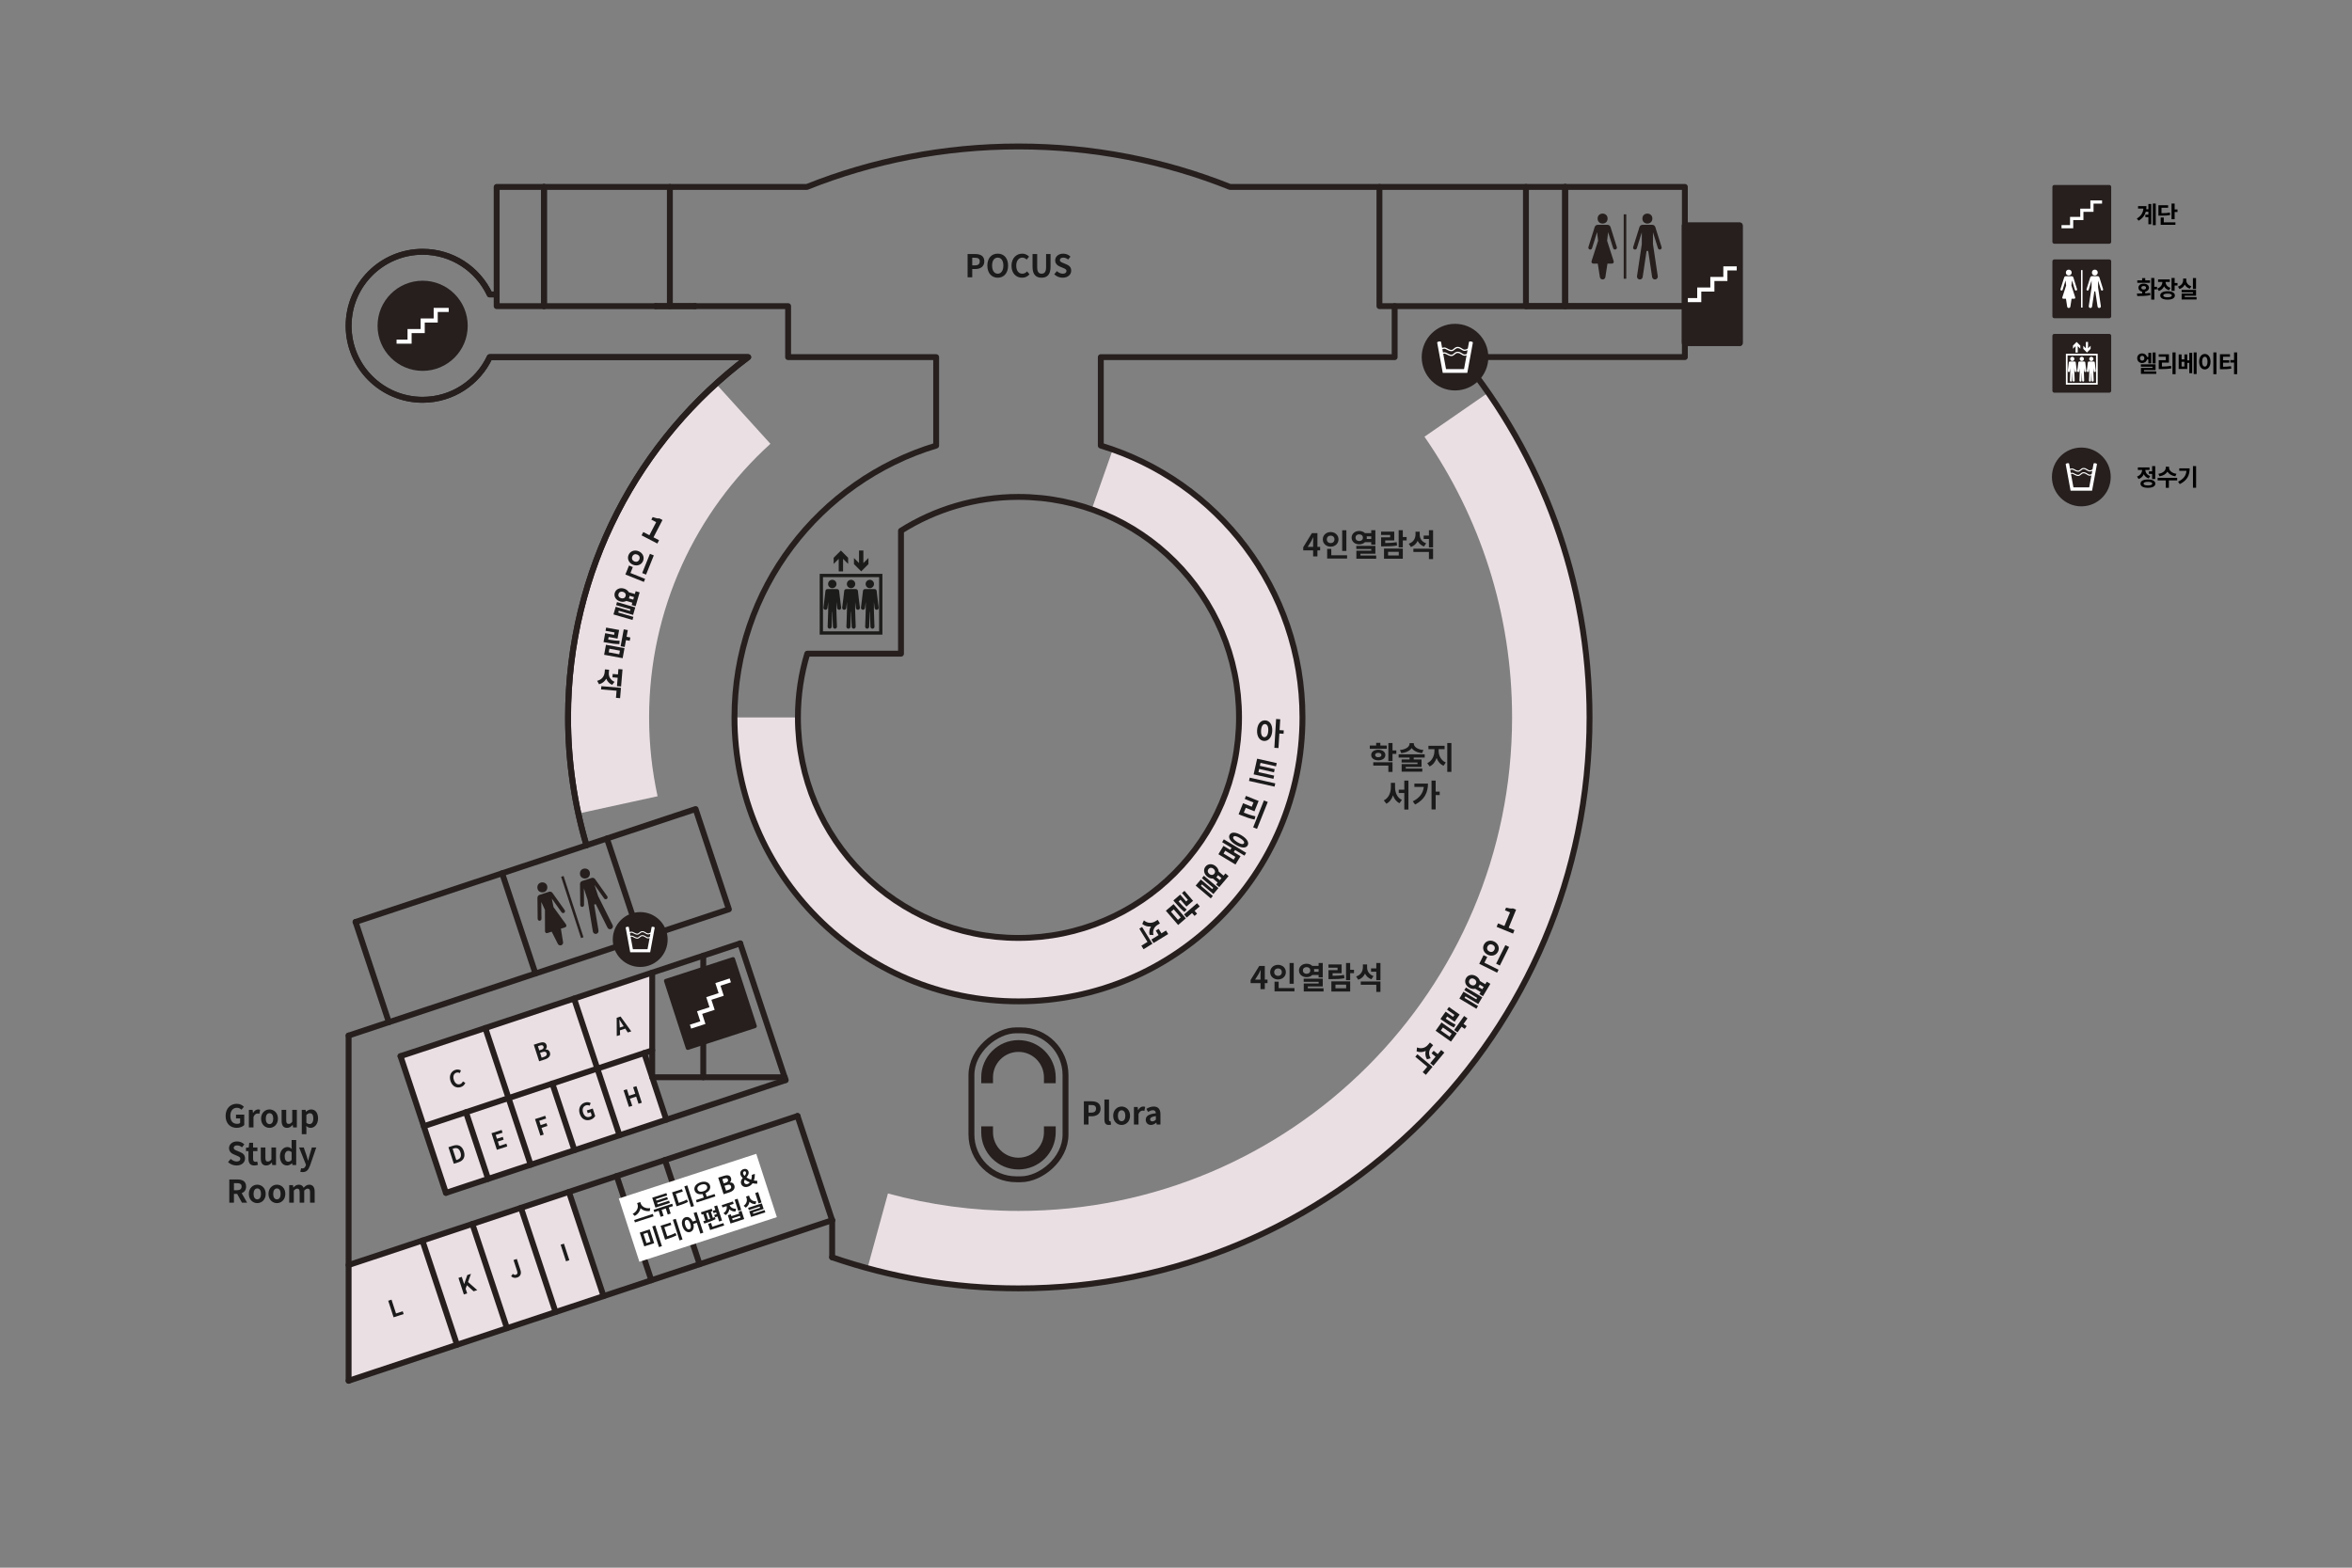 <?xml version="1.0" encoding="UTF-8"?><svg id="_레이어_1" xmlns="http://www.w3.org/2000/svg" viewBox="0 0 600 400"><rect x="0" y="0" width="600" height="400" fill="#808080" stroke="none"/><defs><style>.cls-1,.cls-2,.cls-3{fill:none;}.cls-4,.cls-5{fill:#261f1e;}.cls-6{fill:#eadfe3;}.cls-2{stroke-linecap:square;stroke-width:3px;}.cls-2,.cls-3,.cls-5{stroke:#261f1e;stroke-linejoin:round;}.cls-7{fill:#fff;}.cls-8{fill:#1c1c1b;}.cls-3{stroke-width:1.5px;}.cls-3,.cls-5{stroke-linecap:round;}.cls-9{fill:#1b1b1b;}</style></defs><rect class="cls-5" x="524.07" y="47.695" width="14" height="14"/><polygon class="cls-7" points="528.883 58.247 525.898 58.247 525.898 57.437 528.073 57.437 528.073 55.338 530.676 55.338 530.676 53.24 533.257 53.24 533.257 51.142 536.242 51.142 536.242 51.953 534.067 51.953 534.067 54.051 531.486 54.051 531.486 56.149 528.883 56.149 528.883 58.247"/><rect class="cls-5" x="524.07" y="85.695" width="14" height="14"/><polygon class="cls-7" points="529.474 89.949 529.474 88.326 528.818 88.982 528.818 88.187 529.756 87.25 530.693 88.187 530.693 88.982 530.036 88.326 530.036 89.949 529.474 89.949"/><polygon class="cls-7" points="532.665 87.25 532.665 88.873 533.321 88.217 533.321 89.012 532.384 89.949 531.447 89.012 531.447 88.217 532.103 88.873 532.103 87.25 532.665 87.25"/><path class="cls-7" d="M529.788,94.631l-.125-1.007-.136-1.156c-.017-.143-.146-.229-.29-.229-.071,0-1.123.002-1.19,0-.144-.005-.273.086-.29.229l-.136,1.156-.125,1.007c-.018.143.084.273.227.291.143.018.274-.084.291-.227l.099-.792v.995c0,.005.001.01.001.015,0,.002,0,.004,0,.006l-.036,1.164-.038,1.015c-.006.144.107.265.251.271.144.005.265-.107.271-.251l.034-.908s.001-.004.001-.007l.003-.101.009-.251c0-.006,0-.012-.001-.018l.02-.643h.03l.02.643c0,.006-.001.012-.001.018l.01.251.003.101s0,.005.001.007l.034.908c.005.144.127.256.271.251.144-.006.256-.127.251-.271l-.038-1.015-.036-1.164s0-.004,0-.006c0-.005.001-.01.001-.015v-.996l.098.792c.018.143.148.245.291.227.143-.018.244-.148.227-.291Z"/><path class="cls-7" d="M528.642,92.125c.3,0,.543-.243.543-.543s-.243-.543-.543-.543-.543.243-.543.543.243.543.543.543Z"/><path class="cls-7" d="M532.216,94.631l-.125-1.007-.136-1.156c-.017-.143-.146-.229-.29-.229-.071,0-1.123.002-1.19,0-.144-.005-.273.086-.29.229l-.136,1.156-.125,1.007c-.018.143.084.273.227.291.143.018.274-.084.291-.227l.099-.792v.995c0,.005.001.01.001.015,0,.002,0,.004,0,.006l-.036,1.164-.038,1.015c-.006.144.107.265.251.271.144.005.265-.107.271-.251l.034-.908s.001-.004.001-.007l.003-.101.009-.251c0-.006,0-.012-.001-.018l.02-.643h.03l.02.643c0,.006-.001.012-.001.018l.01.251.003.101s0,.005.001.007l.034.908c.005.144.127.256.271.251.144-.006.256-.127.251-.271l-.038-1.015-.036-1.164s0-.004,0-.006c0-.005.001-.01.001-.015v-.996l.098.792c.018.143.148.245.291.227.143-.018.244-.148.227-.291Z"/><path class="cls-7" d="M531.07,92.125c.3,0,.543-.243.543-.543s-.243-.543-.543-.543-.543.243-.543.543.243.543.543.543Z"/><path class="cls-7" d="M534.644,94.631l-.125-1.007-.136-1.156c-.017-.143-.146-.229-.29-.229-.071,0-1.123.002-1.19,0-.144-.005-.273.086-.29.229l-.136,1.156-.125,1.007c-.018.143.084.273.227.291.143.018.274-.084.291-.227l.099-.792v.995c0,.005.001.01.001.015,0,.002,0,.004,0,.006l-.036,1.164-.038,1.015c-.006.144.107.265.251.271.144.005.265-.107.271-.251l.034-.908s.001-.004.001-.007l.003-.101.009-.251c0-.006,0-.012-.001-.018l.02-.643h.03l.02.643c0,.006-.001.012-.001.018l.01.251.003.101s0,.005.001.007l.034.908c.005.144.127.256.271.251.144-.006.256-.127.251-.271l-.038-1.015-.036-1.164s0-.004,0-.006c0-.005.001-.01.001-.015v-.996l.098.792c.018.143.148.245.291.227.143-.018.244-.148.227-.291Z"/><path class="cls-7" d="M533.498,92.125c.3,0,.543-.243.543-.543s-.243-.543-.543-.543-.543.243-.543.543.243.543.543.543Z"/><path class="cls-7" d="M527.011,90.269v7.87h8.118v-7.87h-8.118ZM534.703,97.714h-7.267v-7.019h7.267v7.019Z"/><rect class="cls-5" x="524.07" y="66.695" width="14" height="14"/><path d="M548.054,52.056h.738v5.163h-.738v-1.811h-.768v-.636h.768v-.749h-.665c-.246.911-.798,1.679-1.829,2.29l-.45-.552c1.092-.665,1.571-1.463,1.673-2.542h-1.36v-.63h2.146c0,.282-.019.546-.048.804h.533v-1.338ZM549.937,51.93v5.529h-.749v-5.529h.749Z"/><path d="M553.609,54.851c-.678.149-1.308.18-2.53.18h-.462v-2.656h2.471v.63h-1.686v1.391c.983-.006,1.529-.042,2.129-.168l.078.624ZM551.984,56.734h2.969v.63h-3.761v-1.854h.792v1.224ZM555.486,53.442v.647h-.731v1.841h-.792v-3.993h.792v1.505h.731Z"/><path d="M547.257,74.855c.426-.024.852-.055,1.247-.114l.06.569c-1.163.229-2.404.229-3.34.229l-.096-.642c.396,0,.852,0,1.337-.013v-.468c-.576-.12-.953-.491-.953-1.001,0-.618.558-1.038,1.349-1.038s1.35.42,1.35,1.038c0,.51-.378.881-.953,1.001v.438ZM548.479,72.162h-3.25v-.623h1.235v-.582h.792v.582h1.223v.623ZM546.86,73.865c.36,0,.6-.155.6-.449,0-.282-.239-.438-.6-.438s-.6.155-.6.438c0,.294.24.449.6.449ZM550.267,73.836h-.689v2.62h-.792v-5.522h.792v2.248h.689v.654Z"/><path d="M553.321,74.051c-.605-.181-1.025-.546-1.265-1.002-.246.546-.684.983-1.332,1.193l-.396-.617c.894-.3,1.289-1.002,1.302-1.691h-1.098v-.636h2.986v.636h-1.079c.012.63.39,1.247,1.259,1.505l-.378.612ZM554.814,75.388c0,.672-.719,1.067-1.864,1.067-1.151,0-1.871-.396-1.871-1.067,0-.678.72-1.079,1.871-1.079,1.146,0,1.864.401,1.864,1.079ZM554.029,75.388c0-.317-.378-.468-1.079-.468-.708,0-1.086.15-1.086.468,0,.312.378.462,1.086.462.701,0,1.079-.15,1.079-.462ZM555.486,72.204v.648h-.731v1.361h-.792v-3.28h.792v1.271h.731Z"/><path d="M558.639,73.655c-.63-.186-1.056-.569-1.302-1.049-.252.521-.701.941-1.35,1.14l-.384-.618c.918-.282,1.319-.978,1.319-1.649v-.413h.804v.413c0,.654.396,1.296,1.289,1.56l-.377.617ZM560.354,75.802v.611h-3.814v-1.517h2.891v-.324h-2.896v-.605h3.683v1.493h-2.891v.342h3.028ZM560.209,73.721h-.791v-2.782h.791v2.782Z"/><path d="M547.694,91.705c-.126.563-.6.924-1.229.924-.731,0-1.26-.504-1.26-1.235,0-.72.528-1.224,1.26-1.224.624,0,1.098.354,1.229.905h.354v-1.043h.737v2.687h-.737v-1.014h-.354ZM546.465,92.011c.336,0,.563-.228.563-.617,0-.384-.228-.6-.563-.6-.324,0-.552.216-.552.6,0,.39.228.617.552.617ZM550.069,94.776v.612h-3.916v-1.523h2.95v-.3h-2.963v-.612h3.754v1.487h-2.95v.336h3.125ZM549.895,92.743h-.749v-2.812h.749v2.812Z"/><path d="M551.511,93.529c.84-.006,1.535-.048,2.314-.18l.084.642c-.899.155-1.709.191-2.71.191h-.498v-2.272h1.793v-.882h-1.799v-.629h2.608v2.135h-1.793v.995ZM555.001,89.924v5.541h-.792v-5.541h.792Z"/><path d="M558.494,90.027h.738v5.187h-.738v-2.626h-.516v1.559h-2.194v-3.718h.743v1.271h.72v-1.266h.731v1.518h.516v-1.925ZM557.247,92.323h-.72v1.193h.72v-1.193ZM560.365,89.924v5.523h-.749v-5.523h.749Z"/><path d="M563.906,92.281c0,1.217-.618,1.979-1.451,1.979s-1.451-.762-1.451-1.979.617-1.967,1.451-1.967,1.451.755,1.451,1.967ZM561.766,92.281c0,.821.281,1.259.689,1.259s.689-.438.689-1.259c0-.815-.282-1.254-.689-1.254s-.689.438-.689,1.254ZM565.423,89.924v5.541h-.791v-5.541h.791Z"/><path d="M567.104,93.576c.744-.006,1.35-.036,2.027-.144l.072.636c-.798.126-1.506.144-2.435.144h-.45v-3.82h2.555v.636h-1.77v.899h1.583v.618h-1.583v1.031ZM570.703,89.924v5.541h-.792v-2.956h-.947v-.636h.947v-1.949h.792Z"/><path d="M548.132,122.07c-.6-.198-1.014-.588-1.253-1.073-.24.558-.678,1.008-1.319,1.224l-.402-.624c.876-.306,1.277-1.008,1.302-1.697h-1.086v-.636h2.969v.636h-1.073c.023.63.407,1.277,1.247,1.554l-.384.617ZM549.829,123.401c0,.672-.72,1.062-1.889,1.062-1.176,0-1.896-.39-1.896-1.062s.72-1.062,1.896-1.062c1.169,0,1.889.391,1.889,1.062ZM549.037,123.401c0-.312-.378-.461-1.097-.461-.726,0-1.104.149-1.104.461s.378.462,1.104.462c.719,0,1.097-.149,1.097-.462ZM549.014,120.265v-1.331h.791v3.286h-.791v-1.313h-.828v-.642h.828Z"/><path d="M555.402,122.579h-2.116v1.883h-.792v-1.883h-2.081v-.642h4.989v.642ZM554.923,121.529c-.966-.144-1.655-.593-2.009-1.187-.354.594-1.05,1.043-2.015,1.187l-.3-.635c1.259-.175,1.889-.888,1.889-1.535v-.265h.846v.265c0,.642.636,1.36,1.889,1.535l-.3.635Z"/><path d="M558.584,119.503c0,1.691-.569,3.07-2.53,4.018l-.414-.623c1.409-.678,2.021-1.542,2.135-2.765h-1.841v-.63h2.65ZM560.228,118.927v5.523h-.798v-5.523h.798Z"/><circle class="cls-7" cx="527.744" cy="69.544" r=".741"/><circle class="cls-7" cx="534.392" cy="69.544" r=".741"/><path class="cls-7" d="M536.316,74.133h0c.149-.047.232-.206.185-.355l-.935-2.982c-.06-.192-.238-.323-.439-.323h-1.471c-.201,0-.379.131-.439.323l-.935,2.982c-.047.149.036.308.185.355h0c.149.047.308-.036.355-.185l.739-2.358h0v1.751l-.712,4.759c-.035.232.125.448.357.483h0c.232.035.448-.125.483-.357l.579-3.87h.246l.579,3.87c.035.232.251.392.483.357h0c.232-.035.392-.251.357-.483l-.712-4.759v-1.751l.739,2.358c.047.149.206.232.355.185Z"/><path class="cls-7" d="M529.854,73.778l-.935-2.982c-.06-.192-.238-.323-.439-.323h-1.471c-.201,0-.379.131-.439.322l-.93,2.967c-.046.146.023.312.166.365.153.057.321-.026.369-.181l.749-2.388.151,1.283-.975,3.036c-.056.174.074.353.257.353h.671l.311,2.008c.031.201.204.349.407.349h0c.203,0,.376-.148.407-.349l.311-2.008h.668c.183,0,.313-.178.257-.353l-.975-3.036.151-1.283.745,2.377c.044.141.187.235.332.204.166-.035.262-.204.212-.362Z"/><path class="cls-7" d="M531.261,68.913v9.564h-.382v-9.564h.382Z"/><circle class="cls-5" cx="530.95" cy="121.695" r="7"/><path class="cls-7" d="M534.075,118.307l-.269,1.461c-.177.111-.446.245-.717.245-.2,0-.381-.117-.591-.253-.259-.168-.552-.358-.95-.358s-.643.21-.856.395c-.178.154-.331.287-.556.287-.296,0-.616-.17-.899-.321-.234-.125-.436-.232-.607-.232-.226,0-.414.045-.561.1l-.244-1.324c-.045-.243-.904-.093-.859.149l1.244,6.749h5.48l1.244-6.749c.045-.243-.814-.392-.859-.149ZM528.63,119.813c.1,0,.29.101.474.199.297.158.665.354,1.032.354.33,0,.548-.189.741-.356.193-.168.376-.326.671-.326.315,0,.56.159.797.313.226.147.46.299.744.299.236,0,.464-.077.651-.168l-.156.844c-.148.069-.322.124-.496.124-.2,0-.381-.117-.591-.253-.259-.168-.552-.358-.95-.358s-.643.21-.856.395c-.178.154-.331.287-.556.287-.296,0-.616-.17-.899-.321-.234-.125-.436-.232-.607-.232-.138,0-.263.017-.372.043l-.137-.742c.125-.052.297-.101.509-.101ZM530.95,124.358h-2.01l-.631-3.424c.093-.023.201-.039.321-.039.1,0,.29.101.474.199.297.158.665.354,1.032.354.33,0,.548-.189.741-.356.193-.168.376-.326.671-.326.315,0,.56.159.797.313.226.147.46.299.744.299.151,0,.299-.032.435-.079l-.564,3.06h-2.01Z"/><polygon class="cls-6" points="153.96 330.713 145.128 304.115 88.931 322.774 88.931 352.305 153.96 330.713"/><polygon class="cls-6" points="102.172 269.481 166.383 248.162 166.383 268.008 164.331 268.689 169.98 285.701 113.758 304.367 102.172 269.481"/><path class="cls-6" d="M196.536,113.239c-19.008,17.239-30.946,42.131-30.946,69.813,0,6.904.75,13.632,2.159,20.114l-20.209,4.415c-1.719-7.904-2.628-16.11-2.628-24.529,0-33.757,14.563-64.107,37.742-85.129l13.882,15.316Z"/><path class="cls-6" d="M379.641,100.186c16.3,23.525,25.855,52.079,25.855,82.866,0,80.458-65.224,145.681-145.681,145.681-13.336,0-26.252-1.796-38.524-5.153l5.227-19.067c10.607,2.901,21.77,4.459,33.297,4.459,69.544,0,125.92-56.376,125.92-125.92,0-26.611-8.262-51.289-22.351-71.624l16.257-11.242Z"/><path class="cls-6" d="M283.866,114.71l-5.373,15.266c21.89,7.704,37.586,28.552,37.586,53.076,0,31.074-25.191,56.265-56.265,56.265s-56.265-25.191-56.265-56.265h-16.183c0,40.012,32.436,72.448,72.448,72.448s72.448-32.436,72.448-72.448c0-31.578-20.21-58.422-48.396-68.342Z"/><circle class="cls-4" cx="408.828" cy="55.77" r="1.273"/><circle class="cls-4" cx="420.249" cy="55.77" r="1.273"/><path class="cls-4" d="M423.555,63.655h0c.256-.08.399-.353.319-.61l-1.606-5.123c-.103-.33-.409-.554-.754-.554h-2.527c-.346,0-.651.224-.754.554l-1.606,5.123c-.08.256.062.529.319.61h0c.256.08.529-.062.61-.319l1.27-4.051h0v3.008l-1.223,8.176c-.06.399.215.77.614.83h0c.399.06.77-.215.83-.614l.994-6.649h.422l.994,6.649c.06.399.431.673.83.614h0c.399-.06.673-.431.614-.83l-1.223-8.176v-3.008l1.27,4.051c.08.256.353.399.61.319Z"/><path class="cls-4" d="M412.452,63.045l-1.606-5.123c-.103-.33-.409-.554-.754-.554h-2.527c-.346,0-.651.224-.754.554l-1.598,5.097c-.079.251.039.536.286.627.263.098.551-.046.634-.31l1.287-4.103.259,2.204-1.675,5.216c-.096.3.127.606.442.606h1.153l.534,3.449c.053.345.35.599.699.599h0c.349,0,.646-.254.699-.599l.534-3.449h1.147c.315,0,.538-.306.442-.606l-1.675-5.216.259-2.204,1.28,4.083c.076.242.321.403.57.351.285-.06.45-.35.365-.622Z"/><path class="cls-4" d="M414.87,54.687v16.431h-.657v-16.431h.657Z"/><rect class="cls-5" x="429.813" y="57.528" width="14" height="30"/><polygon class="cls-7" points="434.001 77.095 430.163 77.095 430.163 76.054 432.96 76.054 432.96 73.356 436.306 73.356 436.306 70.659 439.624 70.659 439.624 67.961 443.463 67.961 443.463 69.003 440.666 69.003 440.666 71.7 437.348 71.7 437.348 74.398 434.001 74.398 434.001 77.095"/><polyline class="cls-3" points="88.931 264.224 185.943 232.011 177.45 206.433 90.708 235.235"/><line class="cls-3" x1="128.099" y1="222.82" x2="136.592" y2="248.397"/><line class="cls-3" x1="90.708" y1="235.235" x2="99.201" y2="260.813"/><line class="cls-3" x1="212.285" y1="311.346" x2="88.931" y2="352.305"/><line class="cls-3" x1="203.454" y1="284.748" x2="88.931" y2="322.774"/><line class="cls-3" x1="169.638" y1="295.976" x2="178.469" y2="322.574"/><line class="cls-3" x1="157.327" y1="300.064" x2="166.158" y2="326.662"/><line class="cls-3" x1="145.131" y1="304.113" x2="153.963" y2="330.711"/><line class="cls-3" x1="132.897" y1="308.176" x2="141.729" y2="334.773"/><line class="cls-3" x1="120.499" y1="312.289" x2="129.33" y2="338.886"/><line class="cls-3" x1="107.752" y1="316.525" x2="116.584" y2="343.122"/><rect class="cls-3" x="429.813" y="57.528" width="14" height="30"/><path class="cls-3" d="M229.847,135.423c8.677-5.471,18.952-8.636,29.968-8.636,31.074,0,56.265,25.191,56.265,56.265s-25.191,56.265-56.265,56.265-56.265-25.191-56.265-56.265c0-5.655.834-11.116,2.387-16.265h23.911s0-31.364,0-31.364Z"/><polyline class="cls-3" points="399.271 47.695 399.271 78.109 429.813 78.109"/><path class="cls-3" d="M149.61,215.677c-3.057-10.342-4.698-21.292-4.698-32.625,0-37.589,18.05-70.963,45.955-91.926h-65.939c-3.012,6.431-9.542,10.885-17.112,10.885-10.43,0-18.885-8.455-18.885-18.885s8.455-18.885,18.885-18.885c7.57,0,14.1,4.454,17.112,10.885h1.773"/><line class="cls-3" x1="154.826" y1="213.945" x2="163.319" y2="239.523"/><polyline class="cls-3" points="389.271 47.695 389.271 78.109 351.9 78.109 351.9 47.695"/><line class="cls-3" x1="170.885" y1="47.695" x2="170.885" y2="78.109"/><line class="cls-3" x1="138.768" y1="47.695" x2="138.768" y2="78.109"/><line class="cls-3" x1="389.271" y1="78.109" x2="399.271" y2="78.109"/><line class="cls-3" x1="167.294" y1="78.109" x2="177.294" y2="78.109"/><path class="cls-3" d="M177.294,78.109h23.755v13.017h37.765v22.568c-29.772,9.002-51.448,36.648-51.448,69.358,0,40.012,32.436,72.448,72.448,72.448s72.448-32.436,72.448-72.448c0-32.709-21.676-60.355-51.447-69.357h0v-22.568h74.962v-13.017"/><line class="cls-3" x1="200.414" y1="275.593" x2="188.831" y2="240.709"/><line class="cls-3" x1="212.285" y1="311.346" x2="203.454" y2="284.748"/><line class="cls-3" x1="200.414" y1="275.593" x2="113.758" y2="304.367"/><line class="cls-3" x1="102.172" y1="269.481" x2="188.831" y2="240.709"/><line class="cls-3" x1="108.106" y1="287.355" x2="166.383" y2="268.008"/><line class="cls-3" x1="146.448" y1="254.78" x2="158.031" y2="289.665"/><line class="cls-3" x1="123.794" y1="262.302" x2="135.377" y2="297.187"/><line class="cls-3" x1="102.171" y1="269.481" x2="113.754" y2="304.367"/><line class="cls-3" x1="118.868" y1="283.782" x2="124.517" y2="300.794"/><line class="cls-3" x1="140.899" y1="276.467" x2="146.547" y2="293.479"/><line class="cls-3" x1="164.331" y1="268.689" x2="169.98" y2="285.701"/><polyline class="cls-3" points="200.189 274.868 166.383 274.868 166.383 248.162"/><line class="cls-3" x1="179.405" y1="274.868" x2="179.405" y2="243.839"/><path class="cls-3" d="M212.285,320.804c14.896,5.139,30.887,7.929,47.529,7.929,80.457,0,145.681-65.224,145.681-145.681,0-34.864-12.247-66.867-32.673-91.943h56.99v-43.415h-116.03c-16.69-6.661-34.902-10.324-53.969-10.324s-37.278,3.663-53.969,10.324h-79.144s0,30.415,0,30.415h40.593"/><line class="cls-3" x1="212.285" y1="320.803" x2="212.285" y2="311.346"/><line class="cls-3" x1="88.931" y1="264.224" x2="88.931" y2="352.305"/><rect class="cls-3" x="429.813" y="57.528" width="14" height="30"/><polyline class="cls-3" points="399.271 47.695 399.271 78.109 429.813 78.109"/><path class="cls-3" d="M149.61,215.677c-3.057-10.342-4.698-21.292-4.698-32.625,0-37.589,18.05-70.963,45.955-91.926h-65.939c-3.012,6.431-9.542,10.885-17.112,10.885-10.43,0-18.885-8.455-18.885-18.885s8.455-18.885,18.885-18.885c7.57,0,14.1,4.454,17.112,10.885h1.773"/><line class="cls-3" x1="138.768" y1="47.695" x2="138.768" y2="78.109"/><line class="cls-3" x1="389.271" y1="78.109" x2="399.271" y2="78.109"/><line class="cls-3" x1="167.294" y1="78.109" x2="177.294" y2="78.109"/><circle class="cls-1" cx="107.816" cy="83.126" r="18.885"/><circle class="cls-5" cx="107.816" cy="83.126" r="11"/><polygon class="cls-7" points="105.005 87.693 101.166 87.693 101.166 86.652 103.963 86.652 103.963 83.954 107.31 83.954 107.31 81.257 110.628 81.257 110.628 78.559 114.466 78.559 114.466 79.601 111.669 79.601 111.669 82.298 108.352 82.298 108.352 84.996 105.005 84.996 105.005 87.693"/><rect class="cls-5" x="172.225" y="247.05" width="18" height="18" transform="translate(-70.254 68.533) rotate(-18)"/><polygon class="cls-7" points="179.962 261.262 176.312 262.448 175.99 261.458 178.65 260.593 177.816 258.028 180.999 256.994 180.166 254.428 183.321 253.403 182.487 250.837 186.138 249.651 186.46 250.642 183.8 251.506 184.633 254.072 181.478 255.097 182.312 257.662 179.129 258.697 179.962 261.262"/><circle class="cls-4" cx="138.356" cy="226.413" r="1.273"/><circle class="cls-4" cx="149.218" cy="222.884" r="1.273"/><path class="cls-4" d="M154.798,229.36h0c.219-.156.27-.459.115-.678l-3.111-4.376c-.2-.282-.56-.401-.889-.294l-1.202.391-1.202.391c-.329.107-.55.415-.546.76l.056,5.369c.003.269.223.484.491.481h0c.269-.003.484-.223.481-.491l-.044-4.245h0l.93,2.861,1.364,8.154c.066.397.443.666.84.599h0c.397-.066.666-.443.599-.84l-1.109-6.631.401-.13,3,6.016c.18.361.618.507.979.327h0c.361-.18.507-.618.327-.979l-3.69-7.398-.93-2.861,2.46,3.46c.156.219.459.27.678.115Z"/><path class="cls-4" d="M144.051,232.212l-3.111-4.376c-.2-.282-.56-.401-.889-.294l-1.202.391-1.202.391c-.329.107-.55.415-.546.76l.055,5.341c.003.263.202.497.466.508.281.012.51-.214.508-.491l-.045-4.3.928,2.016.019,5.478c.001.315.308.537.607.44l1.097-.356,1.574,3.115c.157.311.518.461.85.354h0c.332-.108.535-.441.48-.786l-.558-3.445,1.091-.354c.299-.097.417-.458.233-.713l-3.205-4.443-.435-2.176,2.48,3.488c.147.207.43.284.65.157.252-.146.32-.472.155-.704Z"/><path class="cls-4" d="M143.768,223.515l5.078,15.627-.625.203-5.078-15.627.625-.203Z"/><circle class="cls-5" cx="371.18" cy="91.126" r="8"/><path class="cls-7" d="M374.751,87.255l-.308,1.669c-.202.127-.509.28-.82.28-.229,0-.436-.134-.675-.29-.295-.192-.63-.409-1.086-.409s-.734.24-.978.451c-.203.176-.378.328-.635.328-.338,0-.704-.195-1.027-.367-.268-.142-.499-.265-.694-.265-.258,0-.473.052-.641.114l-.279-1.513c-.051-.277-1.033-.107-.982.17l1.421,7.713h6.263l1.421-7.713c.051-.277-.93-.448-.982-.17ZM368.528,88.976c.114,0,.332.116.542.227.339.18.76.404,1.179.404.377,0,.627-.216.847-.407.221-.192.429-.373.767-.373.36,0,.64.182.911.357.259.168.526.342.851.342.27,0,.53-.088.744-.192l-.178.965c-.17.079-.368.142-.566.142-.229,0-.436-.134-.675-.29-.295-.192-.63-.409-1.086-.409s-.734.24-.978.451c-.203.176-.378.328-.635.328-.338,0-.704-.195-1.027-.367-.268-.142-.499-.265-.694-.265-.158,0-.3.019-.425.049l-.156-.848c.142-.06.339-.115.582-.115ZM371.18,94.171h-2.297l-.721-3.913c.107-.026.229-.044.367-.044.114,0,.332.116.542.227.339.18.76.404,1.179.404.377,0,.627-.216.847-.407.221-.192.429-.373.767-.373.36,0,.64.182.911.357.259.168.526.342.851.342.173,0,.342-.037.497-.09l-.645,3.497h-2.297Z"/><path class="cls-9" d="M276.497,281h1.943c1.311,0,2.318.464,2.318,1.863,0,1.351-1.016,1.959-2.287,1.959h-.791v2.103h-1.184v-5.925ZM278.393,283.887c.815,0,1.207-.344,1.207-1.023,0-.688-.432-.92-1.247-.92h-.672v1.943h.712Z"/><path class="cls-9" d="M281.737,285.67v-5.126h1.175v5.174c0,.271.12.359.232.359.048,0,.08,0,.16-.016l.144.871c-.136.057-.328.104-.607.104-.815,0-1.104-.536-1.104-1.367Z"/><path class="cls-9" d="M283.977,284.687c0-1.487,1.031-2.352,2.151-2.352s2.15.864,2.15,2.352-1.031,2.351-2.15,2.351-2.151-.864-2.151-2.351ZM287.079,284.687c0-.84-.344-1.392-.951-1.392s-.952.552-.952,1.392c0,.847.344,1.391.952,1.391s.951-.544.951-1.391Z"/><path class="cls-9" d="M289.265,282.447h.959l.088.792h.024c.328-.584.808-.904,1.271-.904.248,0,.392.04.527.097l-.2,1.015c-.159-.048-.287-.071-.472-.071-.352,0-.775.231-1.023.879v2.671h-1.175v-4.478Z"/><path class="cls-9" d="M292.281,285.71c0-.96.775-1.464,2.582-1.655-.023-.44-.216-.776-.768-.776-.416,0-.815.185-1.231.424l-.424-.775c.528-.327,1.168-.592,1.871-.592,1.136,0,1.72.68,1.72,1.976v2.614h-.96l-.08-.479h-.032c-.392.336-.839.592-1.351.592-.8,0-1.327-.568-1.327-1.327ZM294.863,285.678v-.903c-1.096.136-1.463.439-1.463.839,0,.353.248.504.592.504.336,0,.583-.16.871-.439Z"/><path class="cls-9" d="M353.769,191.061h-4.334v-.831h1.631v-.688h1.063v.688h1.64v.831ZM351.602,194.003c-1.056,0-1.808-.552-1.808-1.359,0-.8.752-1.351,1.808-1.351,1.063,0,1.807.551,1.807,1.351,0,.808-.743,1.359-1.807,1.359ZM350.322,194.499h4.909v2.454h-1.056v-1.606h-3.854v-.848ZM351.602,193.203c.472,0,.8-.184.8-.56,0-.367-.328-.552-.8-.552-.479,0-.8.185-.8.552,0,.376.32.56.8.56ZM356.207,192.348h-.976v1.848h-1.056v-4.605h1.056v1.887h.976v.871Z"/><path class="cls-9" d="M360.641,193.3v.472h1.999v1.91h-4.029v.416h4.222v.792h-5.27v-1.936h4.038v-.399h-4.046v-.783h2.03v-.472h-2.79v-.832h6.652v.832h-2.807ZM362.768,192.164c-1.271-.136-2.183-.615-2.646-1.287-.464.672-1.383,1.151-2.654,1.287l-.344-.792c1.655-.159,2.454-.903,2.454-1.614v-.137h1.088v.137c0,.711.8,1.455,2.454,1.614l-.352.792Z"/><path class="cls-9" d="M367.001,191.564c0,1.199.592,2.471,1.823,2.982l-.576.831c-.855-.367-1.439-1.087-1.767-1.975-.328.96-.92,1.767-1.783,2.159l-.6-.84c1.231-.552,1.831-1.903,1.831-3.158v-.408h-1.535v-.871h4.125v.871h-1.519v.408ZM370.255,189.581v7.364h-1.056v-7.364h1.056Z"/><path class="cls-9" d="M355.881,200.812c0,1.391.536,2.742,1.751,3.286l-.624.839c-.808-.392-1.343-1.111-1.646-1.998-.32.943-.872,1.711-1.695,2.126l-.655-.847c1.247-.576,1.807-2.008,1.807-3.406v-1.063h1.063v1.063ZM359.295,199.173v7.388h-1.056v-4.229h-1.415v-.848h1.415v-2.311h1.056Z"/><path class="cls-9" d="M364.28,199.933c0,2.207-.839,4.102-3.286,5.341l-.592-.808c1.712-.879,2.623-2.047,2.814-3.678h-2.406v-.855h3.47ZM367.271,202.859h-1.031v3.67h-1.055v-7.356h1.055v2.814h1.031v.872Z"/><path class="cls-9" d="M157.315,259.689l.99-.322,2.732,3.785-.885.287-.648-.988-1.369.445.057,1.18-.856.279-.021-4.666ZM158.104,262.182l1.005-.326-.276-.42c-.273-.398-.545-.846-.813-1.262l-.028.01c.043.495.072,1.016.089,1.496l.024.502Z"/><path class="cls-9" d="M136.167,266.561l1.398-.453c.867-.282,1.611-.241,1.867.547.126.387.039.856-.279,1.099l.009.029c.491-.041.932.169,1.117.739.276.851-.303,1.474-1.232,1.776l-1.506.489-1.374-4.227ZM138.062,267.85c.537-.175.699-.468.591-.804-.121-.372-.42-.438-.928-.272l-.501.163.348,1.072.49-.159ZM138.761,269.672c.575-.188.823-.495.681-.935-.134-.41-.499-.486-1.081-.298l-.586.191.399,1.231.587-.19Z"/><path class="cls-9" d="M114.92,275.823c-.452-1.392.179-2.498,1.244-2.845.536-.174,1.048-.057,1.413.141l-.264.68c-.284-.137-.577-.205-.897-.101-.638.207-.939.909-.645,1.817.298.918.911,1.33,1.578,1.113.365-.118.589-.38.737-.699l.615.38c-.216.519-.596.882-1.144,1.06-1.066.346-2.181-.137-2.639-1.546Z"/><path class="cls-9" d="M114.398,292.715l1.158-.377c1.289-.418,2.307-.006,2.77,1.42.461,1.42-.107,2.387-1.35,2.791l-1.203.391-1.375-4.225ZM116.658,295.902c.787-.256,1.141-.838.809-1.864-.336-1.033-.955-1.261-1.74-1.005l-.262.086.932,2.867.262-.084Z"/><path class="cls-9" d="M125.382,289.146l2.59-.842.229.706-1.745.567.316.976,1.482-.481.23.708-1.482.481.367,1.129,1.807-.588.23.707-2.652.862-1.373-4.226Z"/><path class="cls-9" d="M136.488,285.537l2.6-.845.23.706-1.757.57.357,1.102,1.5-.488.229.709-1.5.486.557,1.711-.844.275-1.373-4.227Z"/><path class="cls-9" d="M147.897,284.188c-.452-1.392.184-2.5,1.308-2.865.61-.198,1.117-.072,1.481.118l-.27.682c-.276-.132-.566-.208-.948-.084-.701.228-1.015.935-.72,1.843.298.916.899,1.333,1.732,1.062.2-.064.388-.188.474-.33l-.271-.832-.748.242-.224-.69,1.5-.487.618,1.904c-.194.373-.616.763-1.203.953-1.146.373-2.272-.106-2.73-1.516Z"/><path class="cls-9" d="M143.021,317.594l.844-.274,1.374,4.226-.845.274-1.373-4.226Z"/><path class="cls-9" d="M130.391,325.639l.436-.616c.268.255.531.313.771.235.371-.12.5-.383.311-.965l-.908-2.794.844-.274.932,2.862c.258.793.068,1.573-.838,1.868-.617.2-1.107.082-1.547-.316Z"/><path class="cls-9" d="M116.954,326.062l.844-.273.598,1.836.018-.006.799-2.289.93-.303-.746,2.084,2.349,2.068-.924.299-1.713-1.543-.321.893.386,1.186-.844.275-1.374-4.227Z"/><path class="cls-9" d="M159.072,278.199l.844-.273.541,1.665,1.596-.519-.541-1.666.84-.271,1.373,4.225-.84.273-.592-1.826-1.598.52.594,1.825-.844.274-1.373-4.227Z"/><path class="cls-9" d="M99.036,331.887l.844-.274,1.143,3.519,1.717-.558.23.707-2.561.832-1.373-4.226Z"/><polygon class="cls-8" points="213.959 145.787 213.959 142.589 212.667 143.882 212.667 142.315 214.514 140.468 216.361 142.315 216.361 143.882 215.067 142.589 215.067 145.787 213.959 145.787"/><polygon class="cls-8" points="220.249 140.468 220.249 143.667 221.542 142.374 221.542 143.94 219.695 145.787 217.848 143.94 217.848 142.374 219.141 143.667 219.141 140.468 220.249 140.468"/><path class="cls-8" d="M214.577,155.017l-.246-1.985-.268-2.279c-.033-.282-.287-.451-.571-.451-.139,0-2.213.005-2.346,0-.283-.01-.538.169-.571.451l-.267,2.279-.247,1.985c-.035.282.165.539.447.574.282.035.539-.165.574-.447l.194-1.561v1.962c0,.01.003.019.003.029,0,.005-.002.008-.002.012l-.07,2.293-.075,2c-.011.284.211.523.495.534.284.011.523-.212.533-.495l.067-1.79s.002-.008.002-.014l.006-.198.019-.495c.001-.012-.002-.023-.002-.036l.039-1.267h.06l.039,1.267c0,.012-.003.023-.003.036l.019.495.006.198c0,.005.001.01.002.014l.067,1.79c.01.283.25.505.533.495.284-.011.505-.249.495-.534l-.075-2-.07-2.293s0-.008,0-.013c0-.01.002-.019.002-.029v-1.963l.194,1.562c.035.282.292.483.574.447.282-.035.481-.292.447-.574Z"/><path class="cls-8" d="M212.318,150.077c.591,0,1.071-.479,1.071-1.071s-.48-1.071-1.071-1.071-1.071.48-1.071,1.071.479,1.071,1.071,1.071Z"/><path class="cls-8" d="M219.363,155.017l-.246-1.985-.268-2.279c-.033-.282-.287-.451-.571-.451-.139,0-2.213.005-2.346,0-.283-.01-.538.169-.571.451l-.267,2.279-.247,1.985c-.035.282.165.539.447.574.282.035.539-.165.574-.447l.194-1.561v1.962c0,.01.003.019.003.029,0,.005-.002.008-.002.012l-.07,2.293-.075,2c-.011.284.211.523.495.534.284.011.523-.212.533-.495l.067-1.79s.002-.008.002-.014l.006-.198.019-.495c.001-.012-.002-.023-.002-.036l.039-1.267h.06l.039,1.267c0,.012-.003.023-.003.036l.019.495.006.198c0,.005.001.01.002.014l.067,1.79c.01.283.25.505.533.495.284-.011.505-.249.495-.534l-.075-2-.07-2.293s0-.008,0-.013c0-.01.002-.019.002-.029v-1.963l.194,1.562c.035.282.292.483.574.447.282-.035.481-.292.447-.574Z"/><path class="cls-8" d="M217.105,150.077c.591,0,1.071-.479,1.071-1.071s-.48-1.071-1.071-1.071-1.071.48-1.071,1.071.479,1.071,1.071,1.071Z"/><path class="cls-8" d="M224.149,155.017l-.246-1.985-.268-2.279c-.033-.282-.287-.451-.571-.451-.139,0-2.213.005-2.346,0-.283-.01-.538.169-.571.451l-.268,2.279-.247,1.985c-.035.282.165.539.447.574.282.035.539-.165.574-.447l.194-1.561v1.962c0,.01.003.019.003.029,0,.005-.002.008-.002.012l-.07,2.293-.075,2c-.011.284.211.523.495.534.284.011.523-.212.533-.495l.067-1.79s.002-.008.002-.014l.006-.198.019-.495c.001-.012-.002-.023-.002-.036l.039-1.267h.06l.039,1.267c0,.012-.003.023-.003.036l.019.495.006.198c0,.005.001.01.002.014l.067,1.79c.01.283.25.505.533.495.284-.011.505-.249.495-.534l-.075-2-.07-2.293s0-.008,0-.013c0-.01.002-.019.002-.029v-1.963l.194,1.562c.035.282.292.483.574.447.282-.035.481-.292.447-.574Z"/><path class="cls-8" d="M221.891,150.077c.591,0,1.071-.479,1.071-1.071s-.48-1.071-1.071-1.071-1.07.48-1.07,1.071.479,1.071,1.07,1.071Z"/><path class="cls-8" d="M209.104,146.418v15.512h16v-15.512h-16ZM224.266,161.092h-14.323v-13.835h14.323v13.835Z"/><path class="cls-9" d="M246.836,64.82h1.943c1.311,0,2.318.464,2.318,1.863,0,1.351-1.016,1.959-2.287,1.959h-.791v2.103h-1.184v-5.925ZM248.73,67.707c.816,0,1.208-.344,1.208-1.023,0-.688-.432-.92-1.247-.92h-.672v1.943h.711Z"/><path class="cls-9" d="M251.876,67.763c0-1.927,1.079-3.046,2.646-3.046s2.646,1.127,2.646,3.046-1.079,3.095-2.646,3.095-2.646-1.176-2.646-3.095ZM255.962,67.763c0-1.271-.56-2.031-1.439-2.031s-1.439.76-1.439,2.031c0,1.264.561,2.071,1.439,2.071s1.439-.808,1.439-2.071Z"/><path class="cls-9" d="M258.036,67.811c0-1.951,1.256-3.094,2.751-3.094.751,0,1.351.359,1.734.759l-.615.752c-.304-.288-.647-.496-1.096-.496-.896,0-1.567.768-1.567,2.039,0,1.287.608,2.063,1.544,2.063.512,0,.903-.24,1.223-.584l.624.735c-.487.568-1.119.872-1.887.872-1.495,0-2.711-1.071-2.711-3.047Z"/><path class="cls-9" d="M263.403,68.083v-3.263h1.184v3.366c0,1.231.432,1.647,1.119,1.647.704,0,1.151-.416,1.151-1.647v-3.366h1.136v3.263c0,1.967-.84,2.774-2.287,2.774-1.438,0-2.303-.808-2.303-2.774Z"/><path class="cls-9" d="M268.932,69.993l.68-.815c.424.392.983.656,1.503.656.616,0,.943-.265.943-.68,0-.44-.359-.576-.888-.8l-.791-.336c-.6-.248-1.199-.728-1.199-1.591,0-.968.848-1.711,2.047-1.711.688,0,1.375.271,1.854.759l-.6.744c-.376-.312-.768-.488-1.255-.488-.52,0-.848.232-.848.624,0,.424.416.576.919.775l.776.328c.719.296,1.191.752,1.191,1.607,0,.967-.808,1.791-2.176,1.791-.791,0-1.583-.312-2.158-.864Z"/><path class="cls-9" d="M57.553,284.73c0-1.95,1.264-3.094,2.839-3.094.855,0,1.447.368,1.831.76l-.624.752c-.296-.28-.632-.496-1.167-.496-.983,0-1.672.768-1.672,2.039,0,1.287.592,2.062,1.76,2.062.279,0,.567-.08.735-.224v-1.167h-1.048v-.968h2.104v2.671c-.4.391-1.096.711-1.919.711-1.607,0-2.839-1.071-2.839-3.047Z"/><path class="cls-9" d="M63.489,283.188h.959l.088.792h.024c.328-.583.808-.903,1.271-.903.248,0,.392.04.527.096l-.2,1.016c-.159-.048-.287-.072-.472-.072-.352,0-.775.232-1.023.88v2.671h-1.175v-4.479Z"/><path class="cls-9" d="M66.601,285.427c0-1.487,1.031-2.351,2.151-2.351s2.15.863,2.15,2.351-1.031,2.351-2.15,2.351-2.151-.863-2.151-2.351ZM69.703,285.427c0-.839-.344-1.392-.951-1.392s-.952.553-.952,1.392c0,.848.344,1.392.952,1.392s.951-.544.951-1.392Z"/><path class="cls-9" d="M71.841,285.986v-2.799h1.175v2.646c0,.688.192.936.624.936.368,0,.607-.159.911-.559v-3.023h1.176v4.479h-.96l-.088-.641h-.032c-.383.456-.815.752-1.423.752-.968,0-1.383-.672-1.383-1.791Z"/><path class="cls-9" d="M76.984,283.188h.959l.088.465h.024c.376-.32.84-.576,1.319-.576,1.104,0,1.759.903,1.759,2.279,0,1.535-.919,2.422-1.903,2.422-.392,0-.768-.176-1.111-.488l.04.736v1.359h-1.175v-6.197ZM79.927,285.371c0-.855-.272-1.328-.888-1.328-.304,0-.576.152-.88.465v1.967c.28.248.568.336.808.336.544,0,.96-.465.96-1.439Z"/><path class="cls-9" d="M58.178,296.514l.68-.815c.424.392.983.655,1.503.655.616,0,.943-.264.943-.68,0-.439-.359-.575-.888-.799l-.791-.336c-.6-.248-1.199-.728-1.199-1.591,0-.968.848-1.712,2.047-1.712.688,0,1.375.272,1.854.76l-.6.744c-.376-.312-.768-.488-1.255-.488-.52,0-.848.232-.848.624,0,.424.416.575.919.775l.776.328c.719.296,1.191.751,1.191,1.606,0,.969-.808,1.791-2.176,1.791-.791,0-1.583-.311-2.158-.863Z"/><path class="cls-9" d="M63.386,295.698v-1.982h-.632v-.872l.695-.056.136-1.208h.976v1.208h1.104v.928h-1.104v1.982c0,.512.208.752.608.752.144,0,.319-.048.439-.097l.191.855c-.239.08-.552.168-.943.168-1.063,0-1.471-.68-1.471-1.679Z"/><path class="cls-9" d="M66.529,295.586v-2.798h1.175v2.646c0,.688.192.936.624.936.367,0,.607-.16.911-.56v-3.022h1.176v4.478h-.96l-.088-.64h-.031c-.385.456-.816.751-1.424.751-.968,0-1.383-.671-1.383-1.791Z"/><path class="cls-9" d="M71.418,295.027c0-1.455.911-2.352,1.879-2.352.504,0,.815.192,1.135.488l-.039-.703v-1.576h1.167v6.381h-.951l-.088-.464h-.032c-.328.319-.775.575-1.239.575-1.111,0-1.831-.879-1.831-2.35ZM74.393,295.946v-1.967c-.272-.248-.561-.336-.84-.336-.504,0-.928.479-.928,1.376,0,.927.336,1.391.928,1.391.312,0,.575-.128.84-.464Z"/><path class="cls-9" d="M76.602,298.977l.216-.903c.079.024.208.056.312.056.456,0,.712-.287.84-.68l.08-.264-1.743-4.397h1.183l.712,2.079c.136.399.248.831.376,1.264h.04c.104-.416.216-.848.319-1.264l.616-2.079h1.127l-1.591,4.613c-.392,1.056-.872,1.663-1.871,1.663-.264,0-.439-.031-.615-.088Z"/><path class="cls-9" d="M58.497,300.941h2.062c1.239,0,2.224.439,2.224,1.799,0,.887-.448,1.439-1.128,1.703l1.384,2.422h-1.319l-1.216-2.238h-.823v2.238h-1.184v-5.924ZM60.448,303.691c.76,0,1.184-.32,1.184-.951,0-.64-.424-.855-1.184-.855h-.768v1.807h.768Z"/><path class="cls-9" d="M63.481,304.627c0-1.487,1.031-2.351,2.151-2.351s2.15.863,2.15,2.351-1.031,2.351-2.15,2.351-2.151-.863-2.151-2.351ZM66.584,304.627c0-.84-.344-1.391-.951-1.391s-.952.551-.952,1.391c0,.848.344,1.391.952,1.391s.951-.543.951-1.391Z"/><path class="cls-9" d="M68.489,304.627c0-1.487,1.031-2.351,2.151-2.351s2.15.863,2.15,2.351-1.031,2.351-2.15,2.351-2.151-.863-2.151-2.351ZM71.592,304.627c0-.84-.344-1.391-.951-1.391s-.952.551-.952,1.391c0,.848.344,1.391.952,1.391s.951-.543.951-1.391Z"/><path class="cls-9" d="M73.777,302.389h.959l.088.6h.024c.376-.393.792-.712,1.375-.712.64,0,1.016.288,1.231.783.408-.432.84-.783,1.423-.783.952,0,1.392.671,1.392,1.799v2.79h-1.176v-2.646c0-.695-.199-.936-.623-.936-.256,0-.544.168-.863.504v3.078h-1.168v-2.646c0-.695-.208-.936-.632-.936-.256,0-.543.168-.855.504v3.078h-1.175v-4.477Z"/><circle class="cls-5" cx="163.319" cy="239.723" r="6.5"/><path class="cls-7" d="M166.221,236.578l-.25,1.356c-.164.103-.414.227-.666.227-.186,0-.354-.109-.549-.235-.24-.156-.512-.333-.883-.333s-.597.195-.795.367c-.165.143-.308.267-.516.267-.275,0-.572-.158-.835-.298-.217-.116-.405-.216-.564-.216-.209,0-.385.042-.521.093l-.227-1.229c-.041-.225-.839-.087-.798.139l1.155,6.267h5.089l1.155-6.267c.042-.225-.756-.364-.798-.139ZM161.165,237.976c.093,0,.27.094.44.185.275.146.618.329.958.329.306,0,.509-.176.688-.331.179-.156.349-.303.623-.303.293,0,.52.148.74.29.21.136.428.278.691.278.219,0,.431-.072.605-.156l-.144.784c-.138.064-.299.115-.46.115-.186,0-.354-.109-.549-.235-.24-.156-.512-.333-.883-.333s-.597.195-.795.367c-.165.143-.308.267-.516.267-.275,0-.572-.158-.835-.298-.217-.116-.405-.216-.564-.216-.128,0-.244.016-.346.04l-.127-.689c.116-.048.276-.094.473-.094ZM163.319,242.196h-1.866l-.586-3.18c.087-.021.186-.036.298-.036.093,0,.27.094.44.185.275.146.618.329.958.329.306,0,.509-.176.688-.331.179-.156.349-.303.623-.303.293,0,.52.148.74.29.21.136.428.278.691.278.141,0,.278-.03.404-.073l-.524,2.841h-1.866Z"/><rect class="cls-3" x="240.814" y="269.891" width="38" height="24" rx="11.414" ry="11.414" transform="translate(541.706 22.077) rotate(90)"/><path class="cls-2" d="M251.814,274.891c0-4.418,3.582-8,8-8h0c4.418,0,8,3.582,8,8"/><path class="cls-2" d="M267.814,288.891c0,4.418-3.582,8-8,8h0c-4.418,0-8-3.582-8-8"/><rect class="cls-7" x="159.585" y="299.682" width="36.87" height="16.987" transform="translate(-86.519 70.094) rotate(-18)"/><path class="cls-9" d="M165.756,309c-.972.114-1.81-.174-2.362-.732-.12.776-.62,1.507-1.475,1.979l-.526-.528c1.116-.584,1.502-1.629,1.257-2.382l-.122-.377.804-.261.122.376c.25.771,1.166,1.374,2.417,1.188l-.114.736ZM166.533,309.744l.199.61-4.758,1.546-.197-.61,4.756-1.546Z"/><path class="cls-9" d="M170.872,306.941l-3.667,1.191-.822-2.532,3.615-1.175.192.593-2.869.933.124.382,2.755-.896.186.57-2.755.896.13.399,2.921-.949.19.588ZM171.681,307.744l-1.083.352.502,1.546-.758.246-.502-1.546-1.056.343.502,1.546-.759.247-.502-1.546-1.101.357-.196-.604,4.756-1.546.196.605Z"/><path class="cls-9" d="M173.143,306.916c.918-.305,1.495-.523,2.09-.85l.271.6c-.669.368-1.329.607-2.447.972l-.461.149-1.152-3.547,2.537-.824.198.609-1.785.58.75,2.311ZM175.328,302.461l1.712,5.27-.752.244-1.712-5.27.752-.244Z"/><path class="cls-9" d="M182.292,304.655l.198.61-4.756,1.546-.198-.61,1.995-.648-.289-.891c-.961.188-1.789-.131-2.042-.912-.286-.878.366-1.721,1.485-2.084,1.123-.365,2.146-.066,2.433.811.253.781-.228,1.531-1.122,1.941l.289.89,2.007-.652ZM179.434,303.965c.723-.235,1.117-.711.943-1.247-.175-.536-.773-.688-1.496-.453-.72.233-1.113.708-.938,1.244.174.536.771.689,1.491.456Z"/><path class="cls-9" d="M183.22,300.489l1.397-.454c.867-.281,1.611-.24,1.867.547.126.388.039.857-.279,1.1l.009.028c.491-.04.933.171,1.117.741.276.85-.303,1.473-1.232,1.774l-1.506.489-1.373-4.226ZM185.114,301.777c.536-.174.699-.467.59-.804-.12-.37-.42-.437-.928-.271l-.501.163.349,1.072.49-.16ZM185.812,303.6c.576-.187.823-.494.681-.934-.134-.41-.499-.487-1.08-.298l-.587.19.4,1.232.586-.191Z"/><path class="cls-9" d="M189.062,302.027c-.191-.588.068-1.051.404-1.456-.275-.264-.475-.546-.565-.825-.19-.588.085-1.213.758-1.432.604-.196,1.101.047,1.28.6.182.559-.163,1.055-.511,1.515.352.232.776.436,1.198.582.125-.368.191-.787.17-1.241l.758-.246c.017.575-.054,1.134-.241,1.681.323.065.616.09.851.058l.018.751c-.36.035-.773.005-1.199-.102-.26.386-.633.696-1.15.865-.885.287-1.557-.094-1.77-.749ZM189.935,300.035c.266-.308.456-.596.356-.904-.069-.211-.217-.333-.433-.263-.251.081-.364.339-.262.651.058.178.176.348.338.516ZM190.725,302.099c.211-.069.391-.216.548-.411-.456-.181-.891-.41-1.274-.678-.146.244-.229.479-.154.706.117.36.477.515.881.383Z"/><path class="cls-9" d="M165.736,313.672l1.147,3.529-2.527.821-1.147-3.53,2.527-.82ZM164.145,314.844l.762,2.344,1.043-.338-.762-2.344-1.043.338ZM167.15,312.688l1.71,5.266-.752.244-1.71-5.265.752-.245Z"/><path class="cls-9" d="M170.215,315.438c.917-.304,1.495-.523,2.09-.849l.27.599c-.668.369-1.327.608-2.445.972l-.462.15-1.153-3.548,2.537-.824.199.61-1.785.58.75,2.31ZM172.399,310.982l1.712,5.27-.752.245-1.712-5.271.752-.244Z"/><path class="cls-9" d="M177.706,309.252l1.712,5.271-.754.245-.898-2.768-.872.284c.247,1.029-.09,1.82-.82,2.058-.781.254-1.592-.283-1.968-1.441-.375-1.152-.033-2.059.748-2.312.708-.23,1.426.174,1.837,1.087l.877-.285-.615-1.894.754-.245ZM176.105,312.25c-.252-.775-.643-1.109-1.031-.982-.382.124-.502.623-.25,1.398.254.781.645,1.115,1.026.991.389-.126.51-.626.255-1.407Z"/><path class="cls-9" d="M182.553,311.063c-.922.482-2.045.866-2.872,1.135l-.278-.584c.171-.056.354-.115.549-.179l-.538-1.653-.417.136-.194-.6,2.771-.9.194.599-.417.136.514,1.58c.162-.065.315-.135.465-.201l.224.532ZM180.668,311.184c.16-.052.323-.111.485-.176l-.526-1.62-.491.159.532,1.637ZM184.542,312.082l.194.599-3.582,1.163-.514-1.579.754-.245.319.981,2.828-.919ZM183.027,310.387l-.641.207-.196-.604.64-.208-.148-.456-.639.208-.197-.605.64-.207-.298-.918.752-.245,1.258,3.873-.752.244-.418-1.288Z"/><path class="cls-9" d="M187.613,309.123c-.648.021-1.171-.206-1.557-.579-.08.568-.373,1.099-.929,1.487l-.569-.471c.753-.516.949-1.211.797-1.816l-1.049.341-.192-.594,2.856-.929.192.594-1.031.336c.22.54.782.956,1.657.93l-.176.701ZM188.413,309.178l.748-.242.687,2.115-3.49,1.135-.687-2.116.746-.243.155.479,1.996-.648-.155-.479ZM188.756,310.233l-1.996.648.15.462,1.996-.648-.15-.462ZM188.164,305.867l.925,2.846-.759.246-.925-2.846.759-.246Z"/><path class="cls-9" d="M192.752,307.232c-.656.018-1.18-.216-1.562-.596-.078.573-.375,1.111-.931,1.5l-.557-.469c.786-.551.953-1.338.745-1.976l-.127-.394.764-.249.129.395c.201.621.776,1.108,1.708,1.083l-.169.705ZM195.047,308.744l.188.581-3.628,1.179-.469-1.442,2.75-.894-.1-.308-2.755.896-.188-.577,3.502-1.138.462,1.42-2.75.894.106.325,2.88-.936ZM194.267,306.81l-.753.245-.859-2.646.753-.245.859,2.646Z"/><path class="cls-9" d="M321.557,250.85h-2.526v-.8l2.207-3.59h1.415v3.494h.695v.896h-.695v1.535h-1.096v-1.535ZM321.557,249.954v-1.207c0-.344.024-.88.04-1.231h-.032c-.144.319-.304.647-.472.967l-.919,1.472h1.383Z"/><path class="cls-9" d="M326.029,249.914c-1.128,0-2.008-.791-2.008-1.863,0-1.087.88-1.871,2.008-1.871s1.998.784,1.998,1.871c0,1.072-.871,1.863-1.998,1.863ZM326.029,249.003c.551,0,.967-.36.967-.952,0-.607-.416-.959-.967-.959-.544,0-.976.352-.976.959,0,.592.432.952.976.952ZM330.219,252.104v.84h-5.085v-2.463h1.055v1.623h4.03ZM330.035,251.002h-1.063v-5.285h1.063v5.285Z"/><path class="cls-9" d="M334.78,248.763c-.352.352-.863.56-1.471.56-1.104,0-1.936-.711-1.936-1.703,0-.999.832-1.719,1.936-1.719.6,0,1.111.208,1.463.552h1.607v-.744h1.055v3.687h-1.055v-.632h-1.6ZM333.31,248.467c.552,0,.943-.319.943-.848,0-.543-.392-.855-.943-.855s-.936.312-.936.855c0,.528.384.848.936.848ZM337.643,252.169v.815h-5.053v-2.039h3.798v-.432h-3.814v-.808h4.861v1.999h-3.806v.464h4.014ZM336.38,247.268h-1.168c.024.112.04.224.04.352,0,.112-.008.225-.031.328h1.159v-.68Z"/><path class="cls-9" d="M342.963,249.603c-1.023.191-1.958.224-3.43.224h-.632v-2.295h2.311v-.615h-2.318v-.84h3.358v2.239h-2.303v.663c1.199-.008,2.007-.056,2.926-.224l.088.848ZM339.637,250.394h4.798v2.591h-4.798v-2.591ZM340.677,252.161h2.727v-.936h-2.727v.936ZM345.41,248.307h-.976v1.783h-1.056v-4.382h1.056v1.735h.976v.863Z"/><path class="cls-9" d="M349.844,249.858c-.783-.272-1.311-.792-1.623-1.439-.319.712-.888,1.279-1.719,1.567l-.552-.832c1.224-.399,1.727-1.375,1.727-2.374v-.696h1.072v.76c0,.92.487,1.815,1.646,2.199l-.552.815ZM347.134,250.426h5.021v2.654h-1.055v-1.822h-3.966v-.832ZM352.154,245.708v4.382h-1.055v-2.15h-1.344v-.855h1.344v-1.376h1.055Z"/><path class="cls-9" d="M334.982,140.424h-2.527v-.8l2.207-3.59h1.416v3.494h.695v.896h-.695v1.535h-1.096v-1.535ZM334.982,139.528v-1.207c0-.344.023-.88.039-1.231h-.031c-.145.319-.305.647-.473.967l-.918,1.472h1.383Z"/><path class="cls-9" d="M339.455,139.488c-1.129,0-2.008-.791-2.008-1.863,0-1.087.879-1.871,2.008-1.871s1.998.784,1.998,1.871c0,1.072-.871,1.863-1.998,1.863ZM339.455,138.577c.551,0,.967-.36.967-.952,0-.607-.416-.959-.967-.959-.545,0-.977.352-.977.959,0,.592.432.952.977.952ZM343.645,141.679v.84h-5.086v-2.463h1.055v1.623h4.031ZM343.461,140.576h-1.064v-5.285h1.064v5.285Z"/><path class="cls-9" d="M348.205,138.337c-.352.352-.863.56-1.471.56-1.104,0-1.936-.711-1.936-1.703,0-.999.832-1.719,1.936-1.719.6,0,1.111.208,1.463.552h1.607v-.744h1.055v3.687h-1.055v-.632h-1.6ZM346.734,138.041c.553,0,.943-.319.943-.848,0-.543-.391-.855-.943-.855s-.936.312-.936.855c0,.528.385.848.936.848ZM351.068,141.743v.815h-5.053v-2.039h3.797v-.432h-3.814v-.808h4.861v1.999h-3.805v.464h4.014ZM349.805,136.842h-1.168c.025.112.041.224.041.352,0,.112-.008.225-.031.328h1.158v-.68Z"/><path class="cls-9" d="M356.389,139.177c-1.023.191-1.959.224-3.43.224h-.633v-2.295h2.311v-.615h-2.318v-.84h3.359v2.239h-2.303v.663c1.199-.008,2.006-.056,2.926-.224l.088.848ZM353.062,139.968h4.797v2.591h-4.797v-2.591ZM354.102,141.735h2.727v-.936h-2.727v.936ZM358.836,137.881h-.977v1.783h-1.055v-4.382h1.055v1.735h.977v.863Z"/><path class="cls-9" d="M363.27,139.433c-.783-.272-1.311-.792-1.623-1.439-.32.712-.889,1.279-1.719,1.567l-.553-.832c1.225-.399,1.727-1.375,1.727-2.374v-.696h1.072v.76c0,.92.488,1.815,1.646,2.199l-.551.815ZM360.559,140h5.021v2.654h-1.055v-1.822h-3.967v-.832ZM365.58,135.282v4.382h-1.055v-2.15h-1.344v-.855h1.344v-1.376h1.055Z"/><path class="cls-9" d="M164.102,135.752l1.562.811,1.728-3.336-1.234-.639.339-.654c.719.229,1.213.404,1.739.344l.766.398-2.294,4.426,1.419.736-.438.844-4.023-2.084.438-.846Z"/><path class="cls-9" d="M164.567,147.705l-.314.777-4.717-1.9.922-2.285.979.395-.607,1.506,3.738,1.508ZM161.501,144.105c-1.046-.422-1.565-1.484-1.165-2.479.407-1.008,1.516-1.406,2.562-.984s1.561,1.475,1.154,2.482c-.401.994-1.506,1.402-2.551.98ZM161.842,143.26c.512.207,1.031.029,1.253-.52.228-.564-.026-1.047-.538-1.252-.505-.203-1.037-.039-1.264.525-.222.549.044,1.043.549,1.246ZM164.81,146.613l-.986-.398,1.977-4.902.986.398-1.977,4.902Z"/><path class="cls-9" d="M161.575,157.4l-.228.783-4.851-1.408.568-1.957,3.646,1.059.12-.414-3.661-1.062.225-.775,4.667,1.354-.557,1.92-3.653-1.061-.13.445,3.854,1.117ZM159.776,153.334c-.436.238-.985.297-1.568.127-1.06-.307-1.659-1.223-1.383-2.174.278-.959,1.277-1.418,2.336-1.111.576.168,1.009.51,1.251.938l1.543.447.207-.713,1.014.293-1.027,3.539-1.014-.295.177-.605-1.535-.445ZM158.446,152.639c.529.154.995-.043,1.142-.549.151-.523-.138-.932-.667-1.086-.529-.152-.985.039-1.137.561-.146.508.133.922.662,1.074ZM161.728,152.344l-1.12-.326c-.009.115-.024.227-.06.35-.031.107-.07.213-.122.307l1.112.322.189-.652Z"/><path class="cls-9" d="M158.002,164.338c-1.043.004-1.97-.135-3.418-.4l-.622-.115.416-2.26,2.275.42.111-.607-2.283-.42.152-.826,3.307.607-.406,2.205-2.268-.418-.12.654c1.183.209,1.986.309,2.923.311l-.067.85ZM154.583,164.516l4.725.869-.47,2.551-4.725-.869.47-2.551ZM155.286,166.443l2.685.494.17-.922-2.685-.494-.17.922ZM160.646,163.506l-.961-.176-.323,1.756-1.039-.191.794-4.314,1.039.191-.314,1.707.961.178-.156.85Z"/><path class="cls-9" d="M156.156,174.738c-.758-.336-1.239-.898-1.496-1.57-.378.684-.991,1.201-1.844,1.418l-.479-.875c1.252-.295,1.836-1.225,1.919-2.221l.059-.693,1.067.09-.063.758c-.077.916.333,1.848,1.456,2.328l-.618.766ZM153.408,175.076l5.002.422-.223,2.645-1.051-.088.152-1.816-3.95-.334.069-.828ZM158.807,170.799l-.368,4.365-1.051-.09.181-2.143-1.339-.111.072-.854,1.338.113.115-1.369,1.052.088Z"/><path class="cls-9" d="M324.55,186.537c-.1,1.619-.983,2.582-2.093,2.516-1.117-.068-1.869-1.133-1.77-2.752.099-1.613.974-2.568,2.091-2.5,1.109.068,1.87,1.123,1.771,2.736ZM323.536,186.475c.066-1.086-.272-1.691-.815-1.725-.551-.033-.953.527-1.02,1.611-.067,1.094.264,1.699.814,1.732.543.033.954-.525,1.021-1.619ZM327.439,187.227l-1.069-.066-.228,3.711-1.053-.064.449-7.35,1.054.064-.17,2.77,1.069.064-.053.871Z"/><path class="cls-9" d="M325.326,199.881l-.188.836-6.516-1.463.188-.836,6.516,1.463ZM324.857,198.717l-5.055-1.135.898-4,5,1.123-.186.828-3.953-.889-.171.758,3.789.852-.179.797-3.789-.852-.181.805,4.008.9-.183.812Z"/><path class="cls-9" d="M317.301,207.355c1.044.408,1.927.703,2.958.926l-.215.836c-1.191-.252-2.213-.609-3.453-1.107l-.617-.246,1.128-2.816,2.222.891.438-1.094-2.229-.893.312-.779,3.232,1.293-1.06,2.646-2.222-.891-.494,1.234ZM323.414,204.621l-2.749,6.867-.981-.395,2.75-6.865.98.393Z"/><path class="cls-9" d="M315.07,216.873l-.326.541,1.72,1.037-1.29,2.139-4.357-2.631,1.29-2.137,1.733,1.045.326-.541-2.397-1.447.434-.719,5.7,3.439-.434.721-2.398-1.447ZM315.146,218.619l-2.582-1.559-.438.727,2.583,1.559.438-.727ZM313.693,212.975c.459-.76,1.622-.674,3.014.166,1.391.838,2.015,1.832,1.556,2.594-.454.754-1.625.664-3.016-.176s-2.009-1.83-1.554-2.584ZM314.625,213.537c-.211.35.175.826,1.031,1.344.863.52,1.464.641,1.675.291.215-.357-.175-.826-1.038-1.348-.856-.516-1.453-.643-1.668-.287Z"/><path class="cls-9" d="M309.401,228.604l-.525.623-3.857-3.26,1.314-1.557,2.899,2.451.278-.33-2.911-2.461.521-.615,3.711,3.135-1.289,1.525-2.905-2.453-.299.354,3.063,2.588ZM309.414,224.158c-.496.041-1.021-.131-1.484-.521-.843-.713-1.018-1.793-.379-2.549.646-.764,1.744-.775,2.586-.064.458.387.715.875.762,1.365l1.227,1.037.479-.568.806.682-2.378,2.812-.806-.68.408-.482-1.221-1.031ZM308.481,222.982c.421.355.927.365,1.267-.037.352-.416.253-.906-.168-1.262-.421-.357-.915-.365-1.266.049-.341.402-.254.895.167,1.25ZM311.599,224.049l-.891-.754c-.054.102-.114.197-.196.295-.072.084-.15.166-.236.229l.885.748.438-.518Z"/><path class="cls-9" d="M299.378,230.689l3.132,3.633-1.963,1.691-3.131-3.635,1.962-1.689ZM298.718,232.629l1.779,2.066.709-.611-1.779-2.064-.709.609ZM302.148,232.691c-.812-.65-1.447-1.338-2.408-2.453l-.412-.479,1.738-1.496,1.509,1.75.466-.402-1.513-1.756.636-.549,2.191,2.545-1.695,1.461-1.503-1.744-.503.434c.788.902,1.352,1.482,2.079,2.07l-.585.619ZM304.728,233.699l-.637-.738-1.352,1.164-.688-.799,3.319-2.861.689.801-1.314,1.133.636.738-.653.562Z"/><path class="cls-9" d="M291.35,236.516l2.636,4.285-2.265,1.393-.554-.9,1.555-.957-2.081-3.383.709-.438ZM293.257,238.531c-.18-.812-.014-1.535.376-2.141-.775.102-1.558-.086-2.239-.645l.42-.906c.982.834,2.079.752,2.932.227l.594-.365.562.914-.648.398c-.784.482-1.292,1.369-1.011,2.561l-.985-.043ZM298.009,238.324l-3.737,2.299-.554-.9,1.834-1.129-.704-1.145.729-.449.705,1.146,1.173-.723.554.9Z"/><path class="cls-9" d="M382.15,235.604l1.627.67,1.431-3.477-1.288-.53.281-.68c.736.165,1.244.297,1.762.189l.799.329-1.896,4.615,1.479.606-.362.882-4.192-1.726.361-.88Z"/><path class="cls-9" d="M382.289,247.433l-.377.752-4.555-2.273,1.1-2.206.945.471-.725,1.455,3.611,1.802ZM379.514,243.597c-1.012-.504-1.445-1.607-.967-2.567.486-.976,1.625-1.282,2.635-.778,1.012.504,1.441,1.596.957,2.569-.48.96-1.615,1.28-2.625.776ZM379.921,242.78c.494.246,1.028.109,1.292-.421.271-.546.057-1.046-.439-1.292-.486-.244-1.031-.121-1.302.424-.265.529-.038,1.045.449,1.289ZM382.616,246.361l-.952-.476,2.361-4.735.953.475-2.362,4.736Z"/><path class="cls-9" d="M377.049,256.681l-.42.701-4.339-2.598,1.048-1.75,3.262,1.951.223-.371-3.277-1.959.416-.693,4.176,2.498-1.028,1.717-3.269-1.957-.238.398,3.447,2.062ZM376.342,252.285c-.484.121-1.029.036-1.553-.274-.945-.568-1.295-1.607-.785-2.458.514-.858,1.598-1.048,2.546-.481.514.309.848.75.972,1.226l1.381.825.383-.638.906.542-1.895,3.166-.906-.543.322-.543-1.371-.821ZM375.23,251.274c.473.285.975.211,1.245-.242.28-.467.104-.936-.37-1.219-.474-.285-.964-.214-1.243.253-.271.454-.106.925.368,1.208ZM378.482,251.823l-1.002-.6c-.037.107-.08.212-.146.322-.058.096-.122.188-.196.265l.994.597.35-.584Z"/><path class="cls-9" d="M367.73,260.886l3.914,2.775-1.499,2.113-3.915-2.775,1.5-2.113ZM370.902,262.163c-.945-.436-1.729-.949-2.93-1.801l-.516-.367,1.328-1.872,1.887,1.337.356-.502-1.894-1.342.488-.686,2.74,1.943-1.295,1.827-1.881-1.333-.385.543c.984.688,1.672,1.115,2.52,1.511l-.42.741ZM367.557,262.929l2.224,1.578.542-.764-2.225-1.578-.541.764ZM373.65,262.523l-.797-.564-1.033,1.455-.861-.612,2.537-3.575.86.611-1.003,1.415.795.564-.498.706Z"/><path class="cls-9" d="M361.582,268.993l3.859,3.211-1.695,2.041-.812-.676,1.165-1.4-3.05-2.535.533-.641ZM364.028,270.29c-.429-.709-.501-1.447-.327-2.146-.701.343-1.502.417-2.324.106l.107-.992c1.196.475,2.207.047,2.846-.722l.444-.534.825.685-.486.583c-.588.707-.785,1.709-.139,2.745l-.946.274ZM368.459,268.577l-2.802,3.368-.812-.675,1.375-1.654-1.033-.859.547-.656,1.033.857.879-1.057.812.676Z"/></svg>